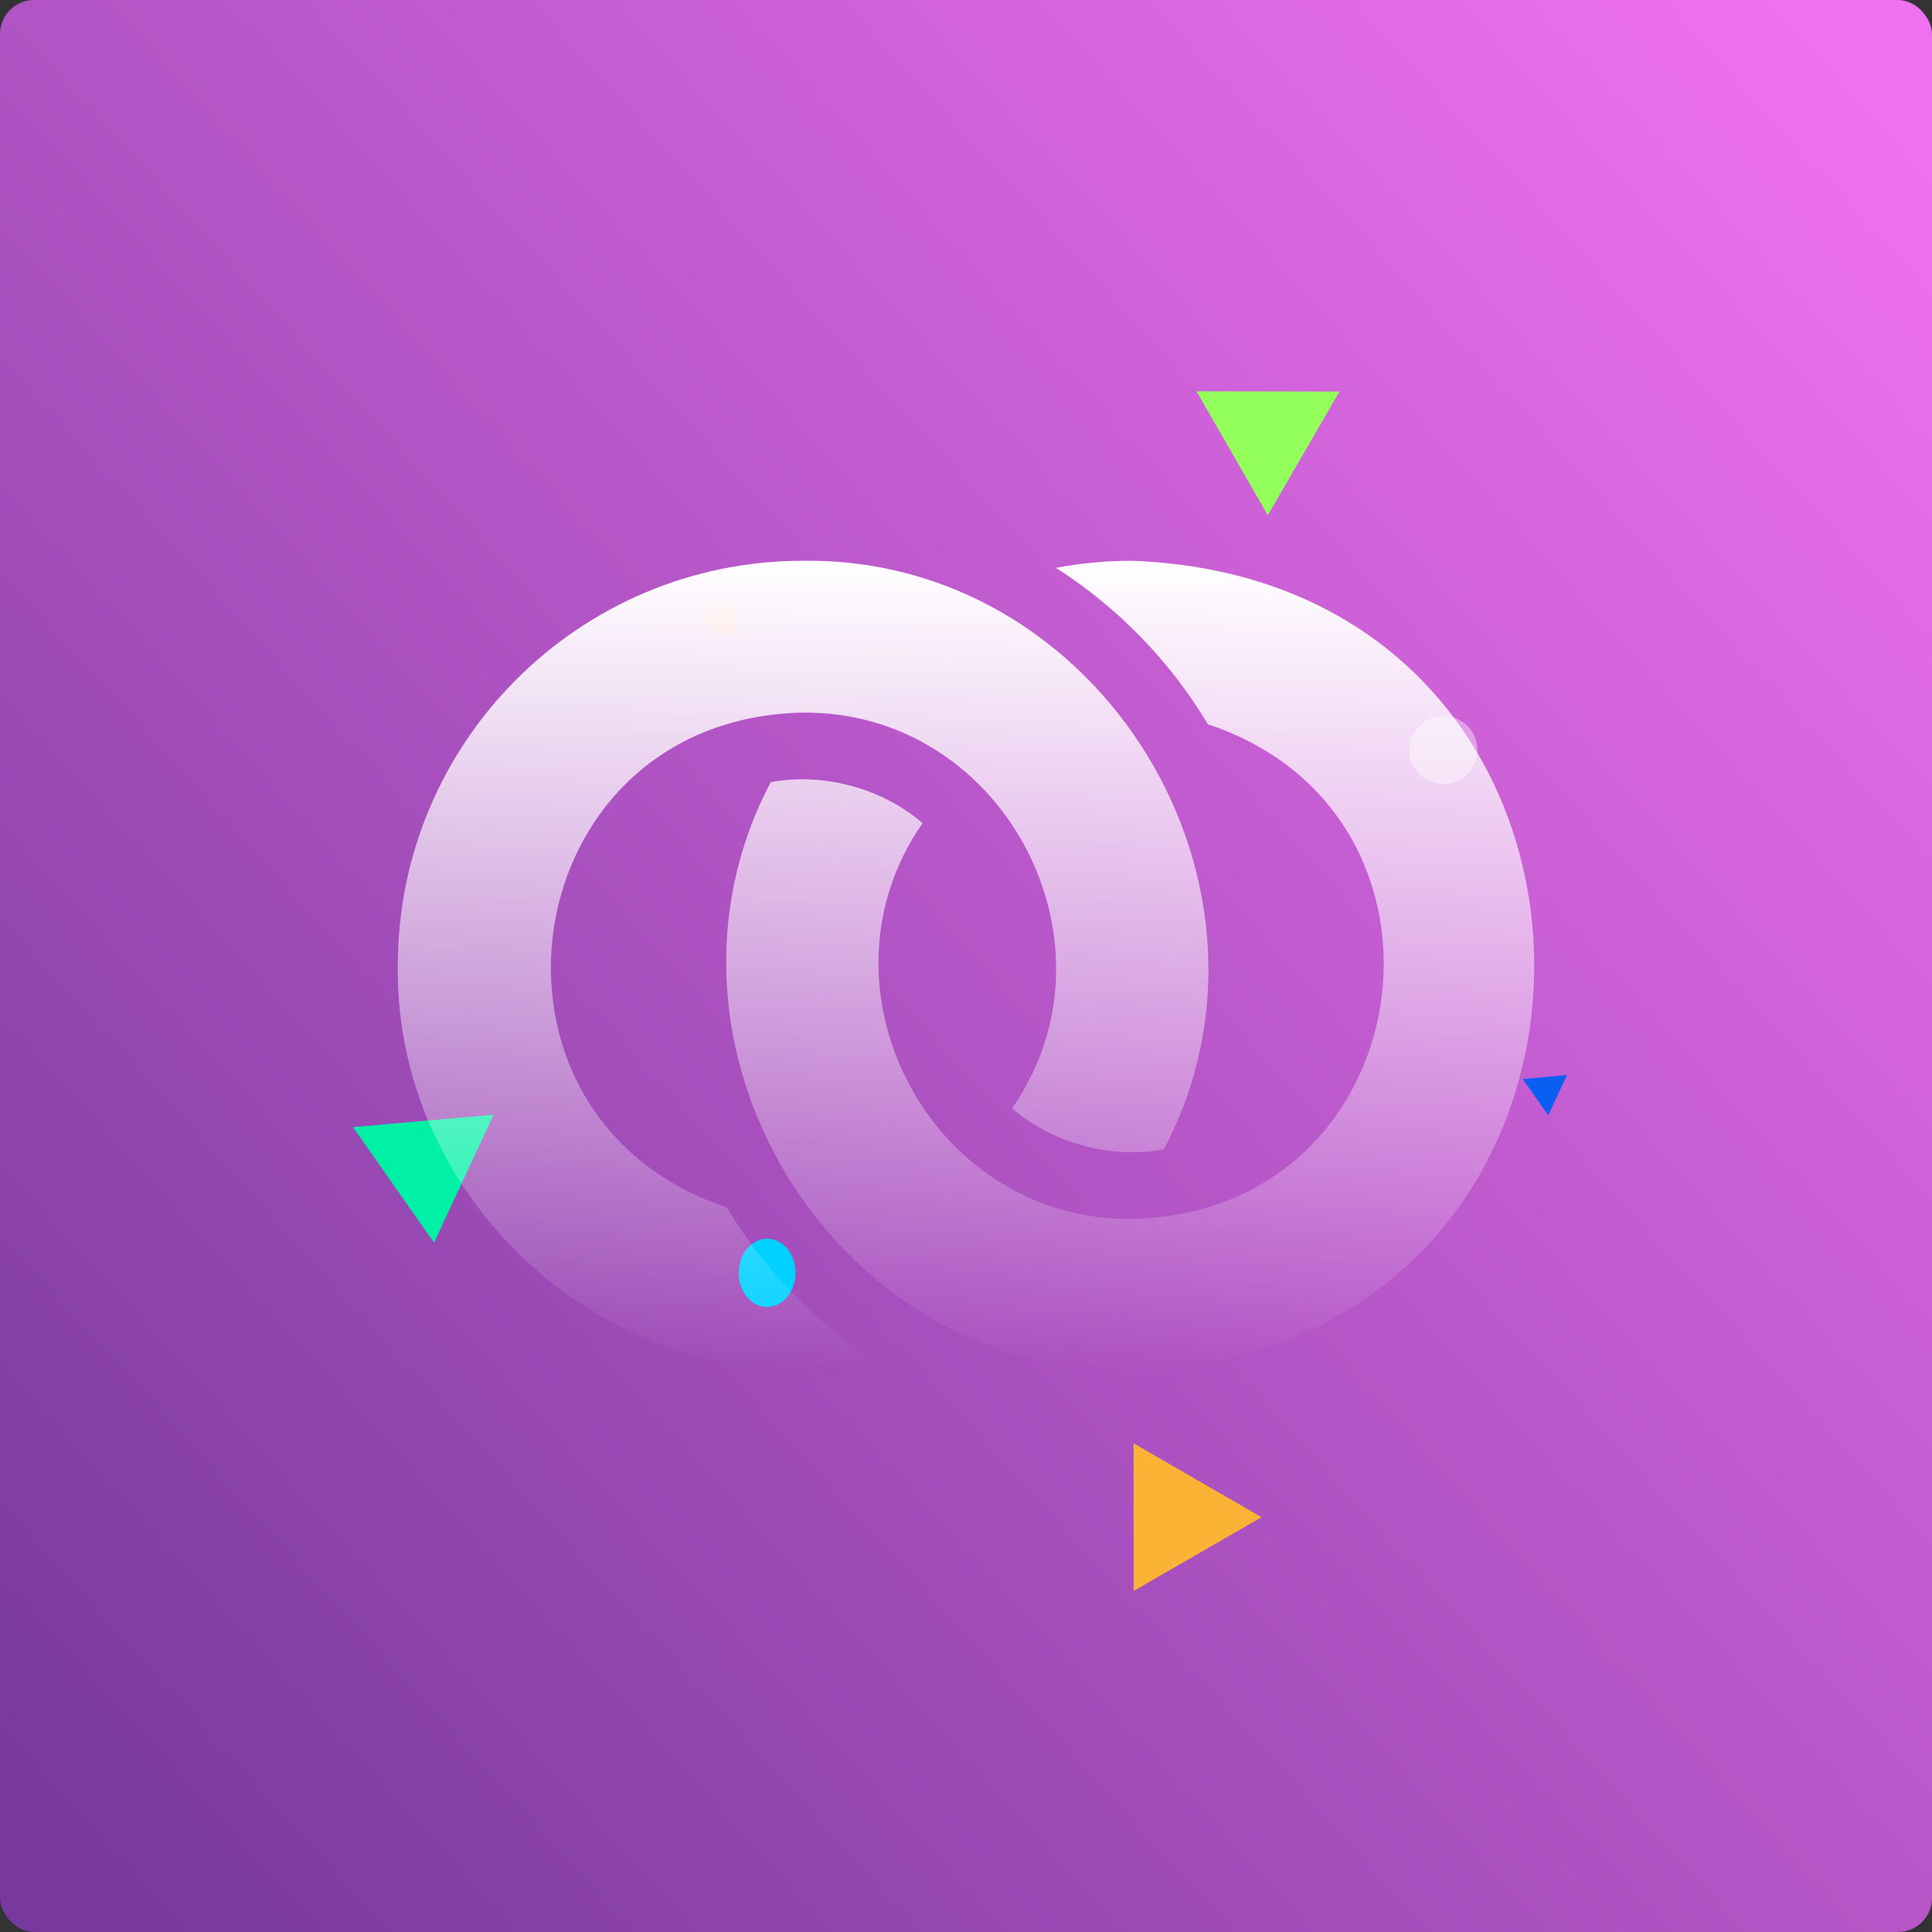 <svg width="170" height="170" viewBox="0 0 170 170" fill="none" xmlns="http://www.w3.org/2000/svg">
<rect x="0" y="0" width="170" height="170" fill="#333333" stroke="none"/>
<rect width="170" height="170" rx="3" fill="url(#paint0_linear_1757_5061)"/>
<path d="M117.863 34.453L111.554 45.338L105.282 34.432L117.863 34.453Z" fill="#93FF5C"/>
<path d="M43.435 98.086L38.191 109.348L31.06 99.176L43.435 98.086Z" fill="#00F0A5"/>
<path d="M137.879 94.599L136.23 98.14L133.988 94.942L137.879 94.599Z" fill="#0B5EF2"/>
<path d="M111 133.5L99.75 139.995L99.75 127.005L111 133.5Z" fill="#FBB336"/>
<circle cx="127" cy="66" r="3" transform="rotate(90 127 66)" fill="white" fill-opacity="0.4"/>
<circle cx="63.5" cy="54.5" r="1.5" transform="rotate(90 63.5 54.5)" fill="#FF5054"/>
<ellipse cx="67.5" cy="112" rx="3" ry="2.5" transform="rotate(90 67.5 112)" fill="#00D1FF"/>
<path d="M99.588 49.343C97.307 49.343 95.078 49.558 92.916 49.968C98.379 53.458 102.956 58.17 106.286 63.731C130.223 71.682 125.14 106.759 99.588 107.256C81.84 107.436 71.101 86.845 81.184 72.43C77.709 69.43 72.554 67.94 67.816 68.827C55.658 91.924 73.326 120.982 99.588 120.618C146.808 118.873 146.8 51.083 99.588 49.343Z" fill="url(#paint1_linear_1757_5061)"/>
<path d="M63.942 106.23C40.005 98.279 45.089 63.202 70.64 62.706C88.389 62.526 99.127 83.117 89.044 97.532C92.52 100.532 97.676 102.022 102.415 101.134C114.568 78.038 96.903 48.978 70.64 49.343C50.958 49.343 35.002 65.298 35.002 84.981C34.757 107.075 55.694 124.316 77.311 119.993C71.849 116.503 67.272 111.791 63.942 106.23Z" fill="url(#paint2_linear_1757_5061)"/>
<defs>
<linearGradient id="paint0_linear_1757_5061" x1="4.25" y1="163.625" x2="170" y2="13.281" gradientUnits="userSpaceOnUse">
<stop stop-color="#77399D"/>
<stop offset="1" stop-color="#F071F0"/>
</linearGradient>
<linearGradient id="paint1_linear_1757_5061" x1="99.448" y1="49.343" x2="99.448" y2="120.622" gradientUnits="userSpaceOnUse">
<stop stop-color="white"/>
<stop offset="1" stop-color="white" stop-opacity="0"/>
</linearGradient>
<linearGradient id="paint2_linear_1757_5061" x1="70.666" y1="49.339" x2="70.666" y2="120.661" gradientUnits="userSpaceOnUse">
<stop stop-color="white"/>
<stop offset="1" stop-color="white" stop-opacity="0"/>
</linearGradient>
</defs>
</svg>
